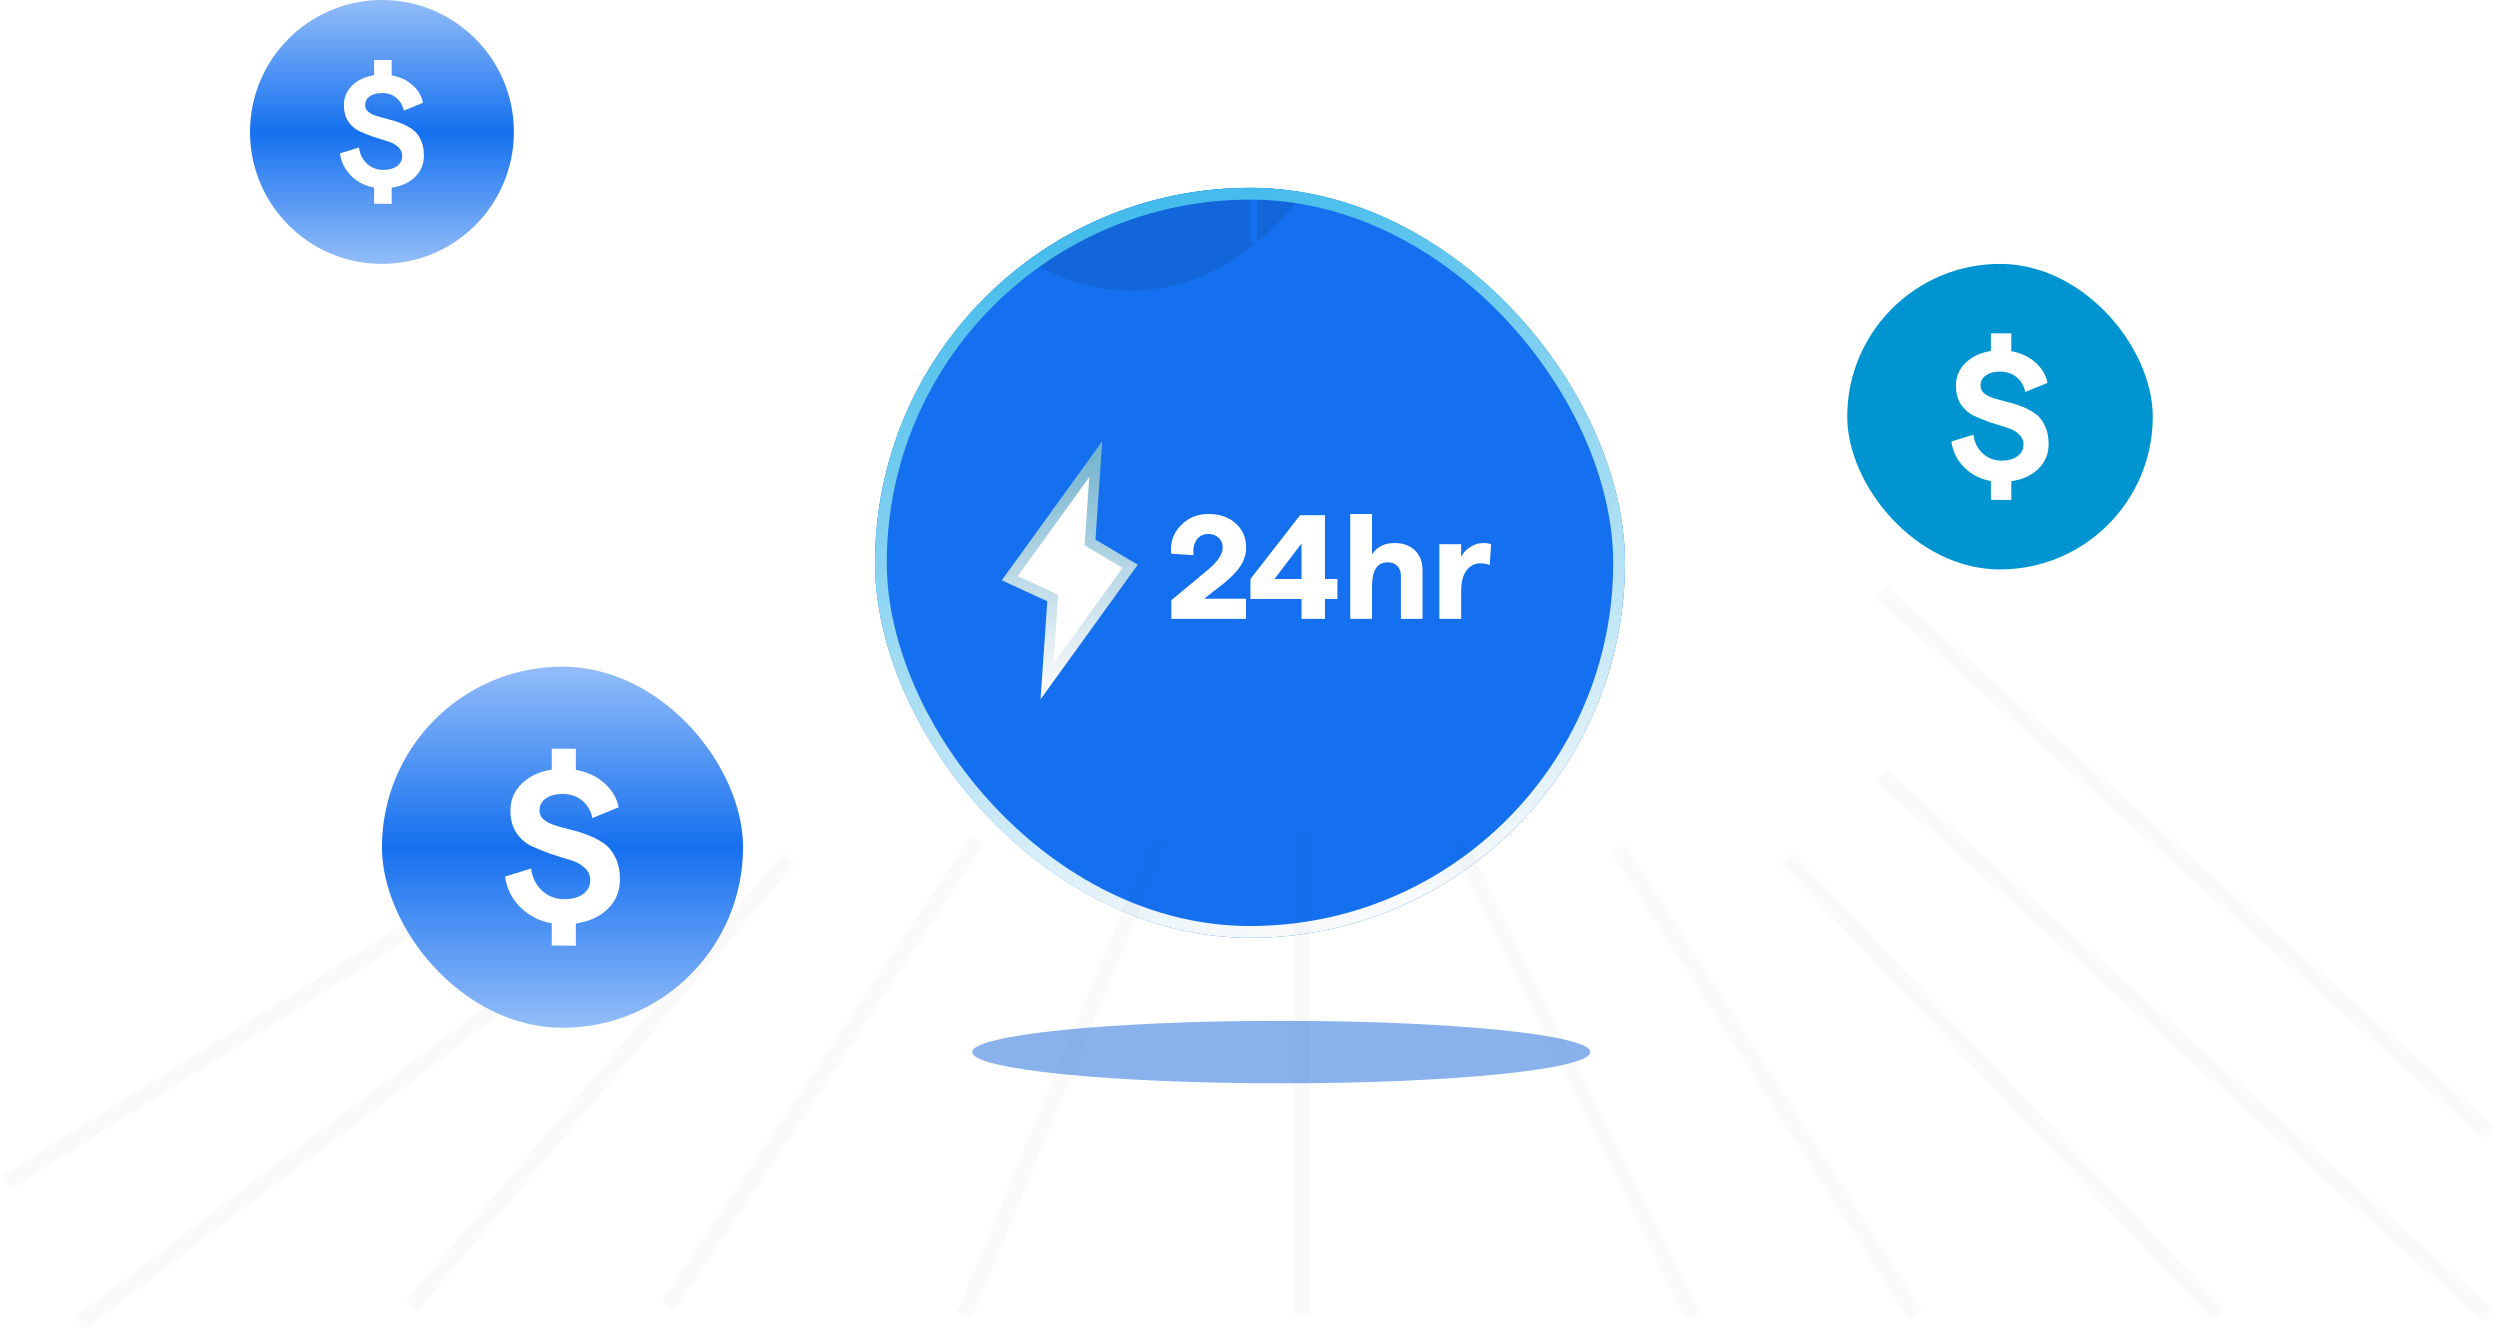 <svg width="360" height="192" viewBox="0 0 360 192" fill="none" xmlns="http://www.w3.org/2000/svg">
<g filter="url(#filter0_i_12967_162506)">
<g clip-path="url(#clip0_12967_162506)">
<rect x="126" y="18" width="108" height="108" rx="54" fill="#1570EF"/>
<g filter="url(#filter1_f_12967_162506)">
<ellipse cx="162.796" cy="-14.599" rx="34.956" ry="47.401" fill="#1366D9"/>
</g>
<g filter="url(#filter2_f_12967_162506)">
<ellipse cx="193.869" cy="177.611" rx="34.956" ry="47.401" fill="#1366D9"/>
</g>
<path d="M145.406 74.216L157.787 57.073L156.962 69.073L162.74 72.502L150.771 89.073L151.597 77.073L145.406 74.216Z" fill="white" stroke="url(#paint0_linear_12967_162506)" stroke-width="1.508"/>
<path d="M168.671 80.073V77.385L173.833 73.097C175.327 71.874 176.073 70.779 176.073 69.812C176.073 69.229 175.881 68.759 175.497 68.404C175.113 68.034 174.615 67.849 174.004 67.849C173.279 67.849 172.717 68.126 172.319 68.681C171.935 69.236 171.778 69.975 171.849 70.9L168.649 70.686C168.493 69.108 168.941 67.764 169.993 66.654C171.06 65.531 172.397 64.969 174.004 64.969C175.625 64.969 176.934 65.417 177.929 66.313C178.939 67.209 179.444 68.375 179.444 69.812C179.444 70.75 179.152 71.661 178.569 72.542C177.986 73.41 177.055 74.334 175.775 75.316L173.385 77.172H179.423V80.073H168.671ZM187.424 80.073V77.214H180.064V74.334L187.211 65.14H190.795V74.334H192.587V77.214H190.795V80.073H187.424ZM183.52 74.334H187.424V69.214L183.52 74.334ZM194.435 80.073V64.969H197.571V70.772C198.282 69.691 199.37 69.15 200.835 69.15C202.058 69.15 203.032 69.506 203.758 70.217C204.483 70.928 204.846 71.881 204.846 73.076V80.073H201.731V73.886C201.731 73.289 201.56 72.813 201.219 72.457C200.878 72.101 200.416 71.924 199.832 71.924C198.325 71.924 197.571 73.076 197.571 75.38V80.073H194.435ZM214.522 72.329C214.152 72.158 213.697 72.073 213.156 72.073C212.374 72.073 211.72 72.407 211.194 73.076C210.668 73.73 210.404 74.768 210.404 76.19V80.073H207.268V69.321H210.404V71.177C210.646 70.608 211.073 70.132 211.684 69.748C212.296 69.349 212.922 69.15 213.562 69.15C214.017 69.15 214.401 69.207 214.714 69.321L214.522 72.329Z" fill="white"/>
<g clip-path="url(#clip1_12967_162506)">
<line x1="180.5" y1="118" x2="180.5" y2="126" stroke="#1570EF"/>
<line y1="-0.5" x2="8" y2="-0.5" transform="matrix(-4.37121e-08 -1 -1 4.37121e-08 180 26)" stroke="#1570EF"/>
<line x1="226" y1="71.5" x2="234" y2="71.5" stroke="#1570EF"/>
<line y1="-0.5" x2="8" y2="-0.5" transform="matrix(-1 0 0 1 134 72)" stroke="#1570EF"/>
</g>
</g>
<rect x="126.848" y="18.848" width="106.304" height="106.304" rx="53.152" stroke="url(#paint1_linear_12967_162506)" stroke-width="1.696"/>
</g>
<path opacity="0.07" d="M1 170.221L97 110" stroke="black" stroke-opacity="0.3" stroke-width="2.261"/>
<path opacity="0.07" d="M11.5 190.5L106.841 118.286" stroke="black" stroke-opacity="0.3" stroke-width="2.261"/>
<path opacity="0.07" d="M59.262 188.072L113.639 123.553" stroke="black" stroke-opacity="0.3" stroke-width="2.261"/>
<path opacity="0.07" d="M96.16 188.072L140.827 120.92" stroke="black" stroke-opacity="0.3" stroke-width="2.261"/>
<path opacity="0.07" d="M138.885 189.389L167.044 120.92" stroke="black" stroke-opacity="0.3" stroke-width="2.261"/>
<path opacity="0.07" d="M187.436 189.388V119.603" stroke="black" stroke-opacity="0.3" stroke-width="2.261"/>
<path opacity="0.07" d="M243.753 189.389L209.768 120.92" stroke="black" stroke-opacity="0.3" stroke-width="2.261"/>
<path opacity="0.07" d="M275.797 189.388L233.072 122.237" stroke="black" stroke-opacity="0.3" stroke-width="2.261"/>
<path opacity="0.07" d="M319.493 189.388L257.348 123.553" stroke="black" stroke-opacity="0.3" stroke-width="2.261"/>
<path opacity="0.07" d="M358.333 189.388L270.941 111.703" stroke="black" stroke-opacity="0.3" stroke-width="2.261"/>
<path opacity="0.07" d="M358.333 163.054L270.941 85.369" stroke="black" stroke-opacity="0.3" stroke-width="2.261"/>
<g opacity="0.5" filter="url(#filter3_f_12967_162506)">
<ellipse cx="184.5" cy="151.5" rx="44.5" ry="4.5" fill="#1366D9"/>
</g>
<path d="M36 19C36 8.507 44.507 0 55 0C65.493 0 74 8.507 74 19C74 29.493 65.493 38 55 38C44.507 38 36 29.493 36 19Z" fill="url(#paint2_linear_12967_162506)"/>
<path d="M61.045 22.386C61.045 23.621 60.622 24.651 59.777 25.474C58.947 26.298 57.822 26.817 56.403 27.03V29.364L53.867 29.341V27.007C52.569 26.778 51.467 26.214 50.562 25.314C49.656 24.414 49.12 23.339 48.954 22.088L51.694 21.242C51.815 22.188 52.2 22.965 52.849 23.576C53.513 24.17 54.29 24.468 55.181 24.468C56.011 24.468 56.675 24.285 57.173 23.919C57.671 23.553 57.92 23.065 57.92 22.454C57.92 21.921 57.709 21.478 57.286 21.128C56.879 20.762 56.366 20.495 55.747 20.327C55.128 20.144 54.449 19.93 53.709 19.686C52.984 19.427 52.313 19.152 51.694 18.863C51.075 18.558 50.554 18.093 50.132 17.467C49.724 16.827 49.52 16.049 49.52 15.134C49.52 14.02 49.92 13.075 50.72 12.297C51.535 11.519 52.584 11.031 53.867 10.833V8.636H56.403V10.855C57.581 11.069 58.569 11.527 59.37 12.228C60.185 12.93 60.698 13.784 60.909 14.79L58.147 15.934C57.981 15.156 57.618 14.539 57.06 14.081C56.517 13.624 55.837 13.395 55.022 13.395C54.267 13.395 53.671 13.555 53.233 13.875C52.796 14.18 52.577 14.6 52.577 15.134C52.577 15.515 52.728 15.835 53.03 16.095C53.347 16.354 53.754 16.56 54.252 16.712C54.751 16.865 55.301 17.017 55.905 17.17C56.509 17.307 57.113 17.498 57.717 17.742C58.32 17.971 58.871 18.26 59.37 18.611C59.868 18.962 60.268 19.457 60.569 20.098C60.886 20.739 61.045 21.501 61.045 22.386Z" fill="white"/>
<g filter="url(#filter4_f_12967_162506)">
<rect x="266" y="38" width="44" height="44" rx="22" fill="#0095D1"/>
<path d="M295 63.92C295 65.351 294.511 66.543 293.532 67.497C292.571 68.45 291.268 69.051 289.625 69.298V72L286.689 71.974V69.272C285.186 69.007 283.91 68.353 282.861 67.311C281.813 66.269 281.192 65.024 281 63.576L284.172 62.596C284.312 63.691 284.758 64.592 285.509 65.298C286.278 65.987 287.179 66.331 288.21 66.331C289.171 66.331 289.94 66.119 290.517 65.695C291.094 65.272 291.382 64.706 291.382 64C291.382 63.382 291.137 62.87 290.648 62.464C290.176 62.04 289.582 61.731 288.865 61.536C288.149 61.325 287.362 61.077 286.506 60.795C285.667 60.495 284.889 60.177 284.172 59.841C283.456 59.488 282.853 58.949 282.363 58.225C281.891 57.483 281.655 56.583 281.655 55.523C281.655 54.234 282.119 53.139 283.045 52.238C283.989 51.338 285.203 50.773 286.689 50.543V48H289.625V50.569C290.989 50.817 292.134 51.347 293.06 52.159C294.004 52.971 294.598 53.96 294.843 55.126L291.644 56.45C291.452 55.55 291.032 54.834 290.386 54.305C289.757 53.775 288.97 53.51 288.026 53.51C287.152 53.51 286.462 53.695 285.955 54.066C285.448 54.419 285.195 54.905 285.195 55.523C285.195 55.965 285.37 56.336 285.719 56.636C286.086 56.936 286.558 57.174 287.135 57.351C287.712 57.528 288.35 57.704 289.049 57.881C289.748 58.04 290.447 58.261 291.146 58.543C291.845 58.808 292.483 59.144 293.06 59.55C293.637 59.956 294.1 60.53 294.449 61.272C294.816 62.013 295 62.896 295 63.92Z" fill="white"/>
</g>
<rect x="55" y="96" width="52" height="52" rx="26" fill="url(#paint3_linear_12967_162506)"/>
<path d="M89.273 126.633C89.273 128.324 88.695 129.733 87.538 130.86C86.402 131.987 84.863 132.696 82.921 132.989V136.182L79.451 136.151V132.957C77.675 132.644 76.167 131.872 74.927 130.641C73.688 129.409 72.955 127.938 72.728 126.226L76.477 125.068C76.642 126.362 77.169 127.427 78.057 128.261C78.966 129.075 80.029 129.482 81.248 129.482C82.384 129.482 83.293 129.232 83.975 128.731C84.656 128.23 84.997 127.562 84.997 126.727C84.997 125.997 84.708 125.392 84.13 124.912C83.572 124.411 82.87 124.045 82.023 123.816C81.176 123.565 80.246 123.273 79.234 122.939C78.243 122.584 77.323 122.209 76.477 121.812C75.63 121.395 74.917 120.758 74.339 119.903C73.781 119.026 73.502 117.962 73.502 116.709C73.502 115.186 74.049 113.892 75.144 112.827C76.26 111.763 77.695 111.095 79.451 110.824V107.818H82.921V110.855C84.532 111.147 85.885 111.773 86.98 112.733C88.096 113.693 88.798 114.862 89.087 116.24L85.307 117.805C85.08 116.741 84.584 115.895 83.82 115.269C83.076 114.643 82.147 114.33 81.031 114.33C79.999 114.33 79.183 114.549 78.584 114.987C77.984 115.405 77.685 115.979 77.685 116.709C77.685 117.231 77.891 117.669 78.305 118.024C78.738 118.379 79.296 118.661 79.978 118.869C80.659 119.078 81.413 119.287 82.24 119.496C83.066 119.683 83.892 119.944 84.718 120.278C85.545 120.591 86.299 120.988 86.98 121.468C87.662 121.948 88.209 122.626 88.622 123.503C89.056 124.379 89.273 125.423 89.273 126.633Z" fill="white"/>
<defs>
<filter id="filter0_i_12967_162506" x="126" y="18" width="108" height="117.046" filterUnits="userSpaceOnUse" color-interpolation-filters="sRGB">
<feFlood flood-opacity="0" result="BackgroundImageFix"/>
<feBlend mode="normal" in="SourceGraphic" in2="BackgroundImageFix" result="shape"/>
<feColorMatrix in="SourceAlpha" type="matrix" values="0 0 0 0 0 0 0 0 0 0 0 0 0 0 0 0 0 0 127 0" result="hardAlpha"/>
<feOffset dy="9.046"/>
<feGaussianBlur stdDeviation="4.523"/>
<feComposite in2="hardAlpha" operator="arithmetic" k2="-1" k3="1"/>
<feColorMatrix type="matrix" values="0 0 0 0 0 0 0 0 0 0 0 0 0 0 0 0 0 0 0.25 0"/>
<feBlend mode="normal" in2="shape" result="effect1_innerShadow_12967_162506"/>
</filter>
<filter id="filter1_f_12967_162506" x="73.565" y="-116.275" width="178.463" height="203.352" filterUnits="userSpaceOnUse" color-interpolation-filters="sRGB">
<feFlood flood-opacity="0" result="BackgroundImageFix"/>
<feBlend mode="normal" in="SourceGraphic" in2="BackgroundImageFix" result="shape"/>
<feGaussianBlur stdDeviation="27.137" result="effect1_foregroundBlur_12967_162506"/>
</filter>
<filter id="filter2_f_12967_162506" x="104.637" y="75.935" width="178.463" height="203.352" filterUnits="userSpaceOnUse" color-interpolation-filters="sRGB">
<feFlood flood-opacity="0" result="BackgroundImageFix"/>
<feBlend mode="normal" in="SourceGraphic" in2="BackgroundImageFix" result="shape"/>
<feGaussianBlur stdDeviation="27.137" result="effect1_foregroundBlur_12967_162506"/>
</filter>
<filter id="filter3_f_12967_162506" x="108.34" y="115.34" width="152.321" height="72.321" filterUnits="userSpaceOnUse" color-interpolation-filters="sRGB">
<feFlood flood-opacity="0" result="BackgroundImageFix"/>
<feBlend mode="normal" in="SourceGraphic" in2="BackgroundImageFix" result="shape"/>
<feGaussianBlur stdDeviation="15.83" result="effect1_foregroundBlur_12967_162506"/>
</filter>
<filter id="filter4_f_12967_162506" x="262" y="34" width="52" height="52" filterUnits="userSpaceOnUse" color-interpolation-filters="sRGB">
<feFlood flood-opacity="0" result="BackgroundImageFix"/>
<feBlend mode="normal" in="SourceGraphic" in2="BackgroundImageFix" result="shape"/>
<feGaussianBlur stdDeviation="2" result="effect1_foregroundBlur_12967_162506"/>
</filter>
<linearGradient id="paint0_linear_12967_162506" x1="154.073" y1="57.073" x2="154.073" y2="89.073" gradientUnits="userSpaceOnUse">
<stop stop-color="#78B6D0"/>
<stop offset="1" stop-color="#F7F9FB"/>
</linearGradient>
<linearGradient id="paint1_linear_12967_162506" x1="142.875" y1="-14.625" x2="180" y2="126" gradientUnits="userSpaceOnUse">
<stop stop-color="#00A4E6"/>
<stop offset="1" stop-color="#F7F9FA"/>
</linearGradient>
<linearGradient id="paint2_linear_12967_162506" x1="55" y1="0" x2="55" y2="38" gradientUnits="userSpaceOnUse">
<stop stop-color="#93BDF8"/>
<stop offset="0.5" stop-color="#1570EF"/>
<stop offset="1" stop-color="#93BDF8"/>
</linearGradient>
<linearGradient id="paint3_linear_12967_162506" x1="81" y1="96" x2="81" y2="148" gradientUnits="userSpaceOnUse">
<stop stop-color="#93BDF8"/>
<stop offset="0.5" stop-color="#1570EF"/>
<stop offset="1" stop-color="#93BDF8"/>
</linearGradient>
<clipPath id="clip0_12967_162506">
<rect x="126" y="18" width="108" height="108" rx="54" fill="white"/>
</clipPath>
<clipPath id="clip1_12967_162506">
<rect x="126" y="18" width="108" height="108" rx="54" fill="white"/>
</clipPath>
</defs>
</svg>
